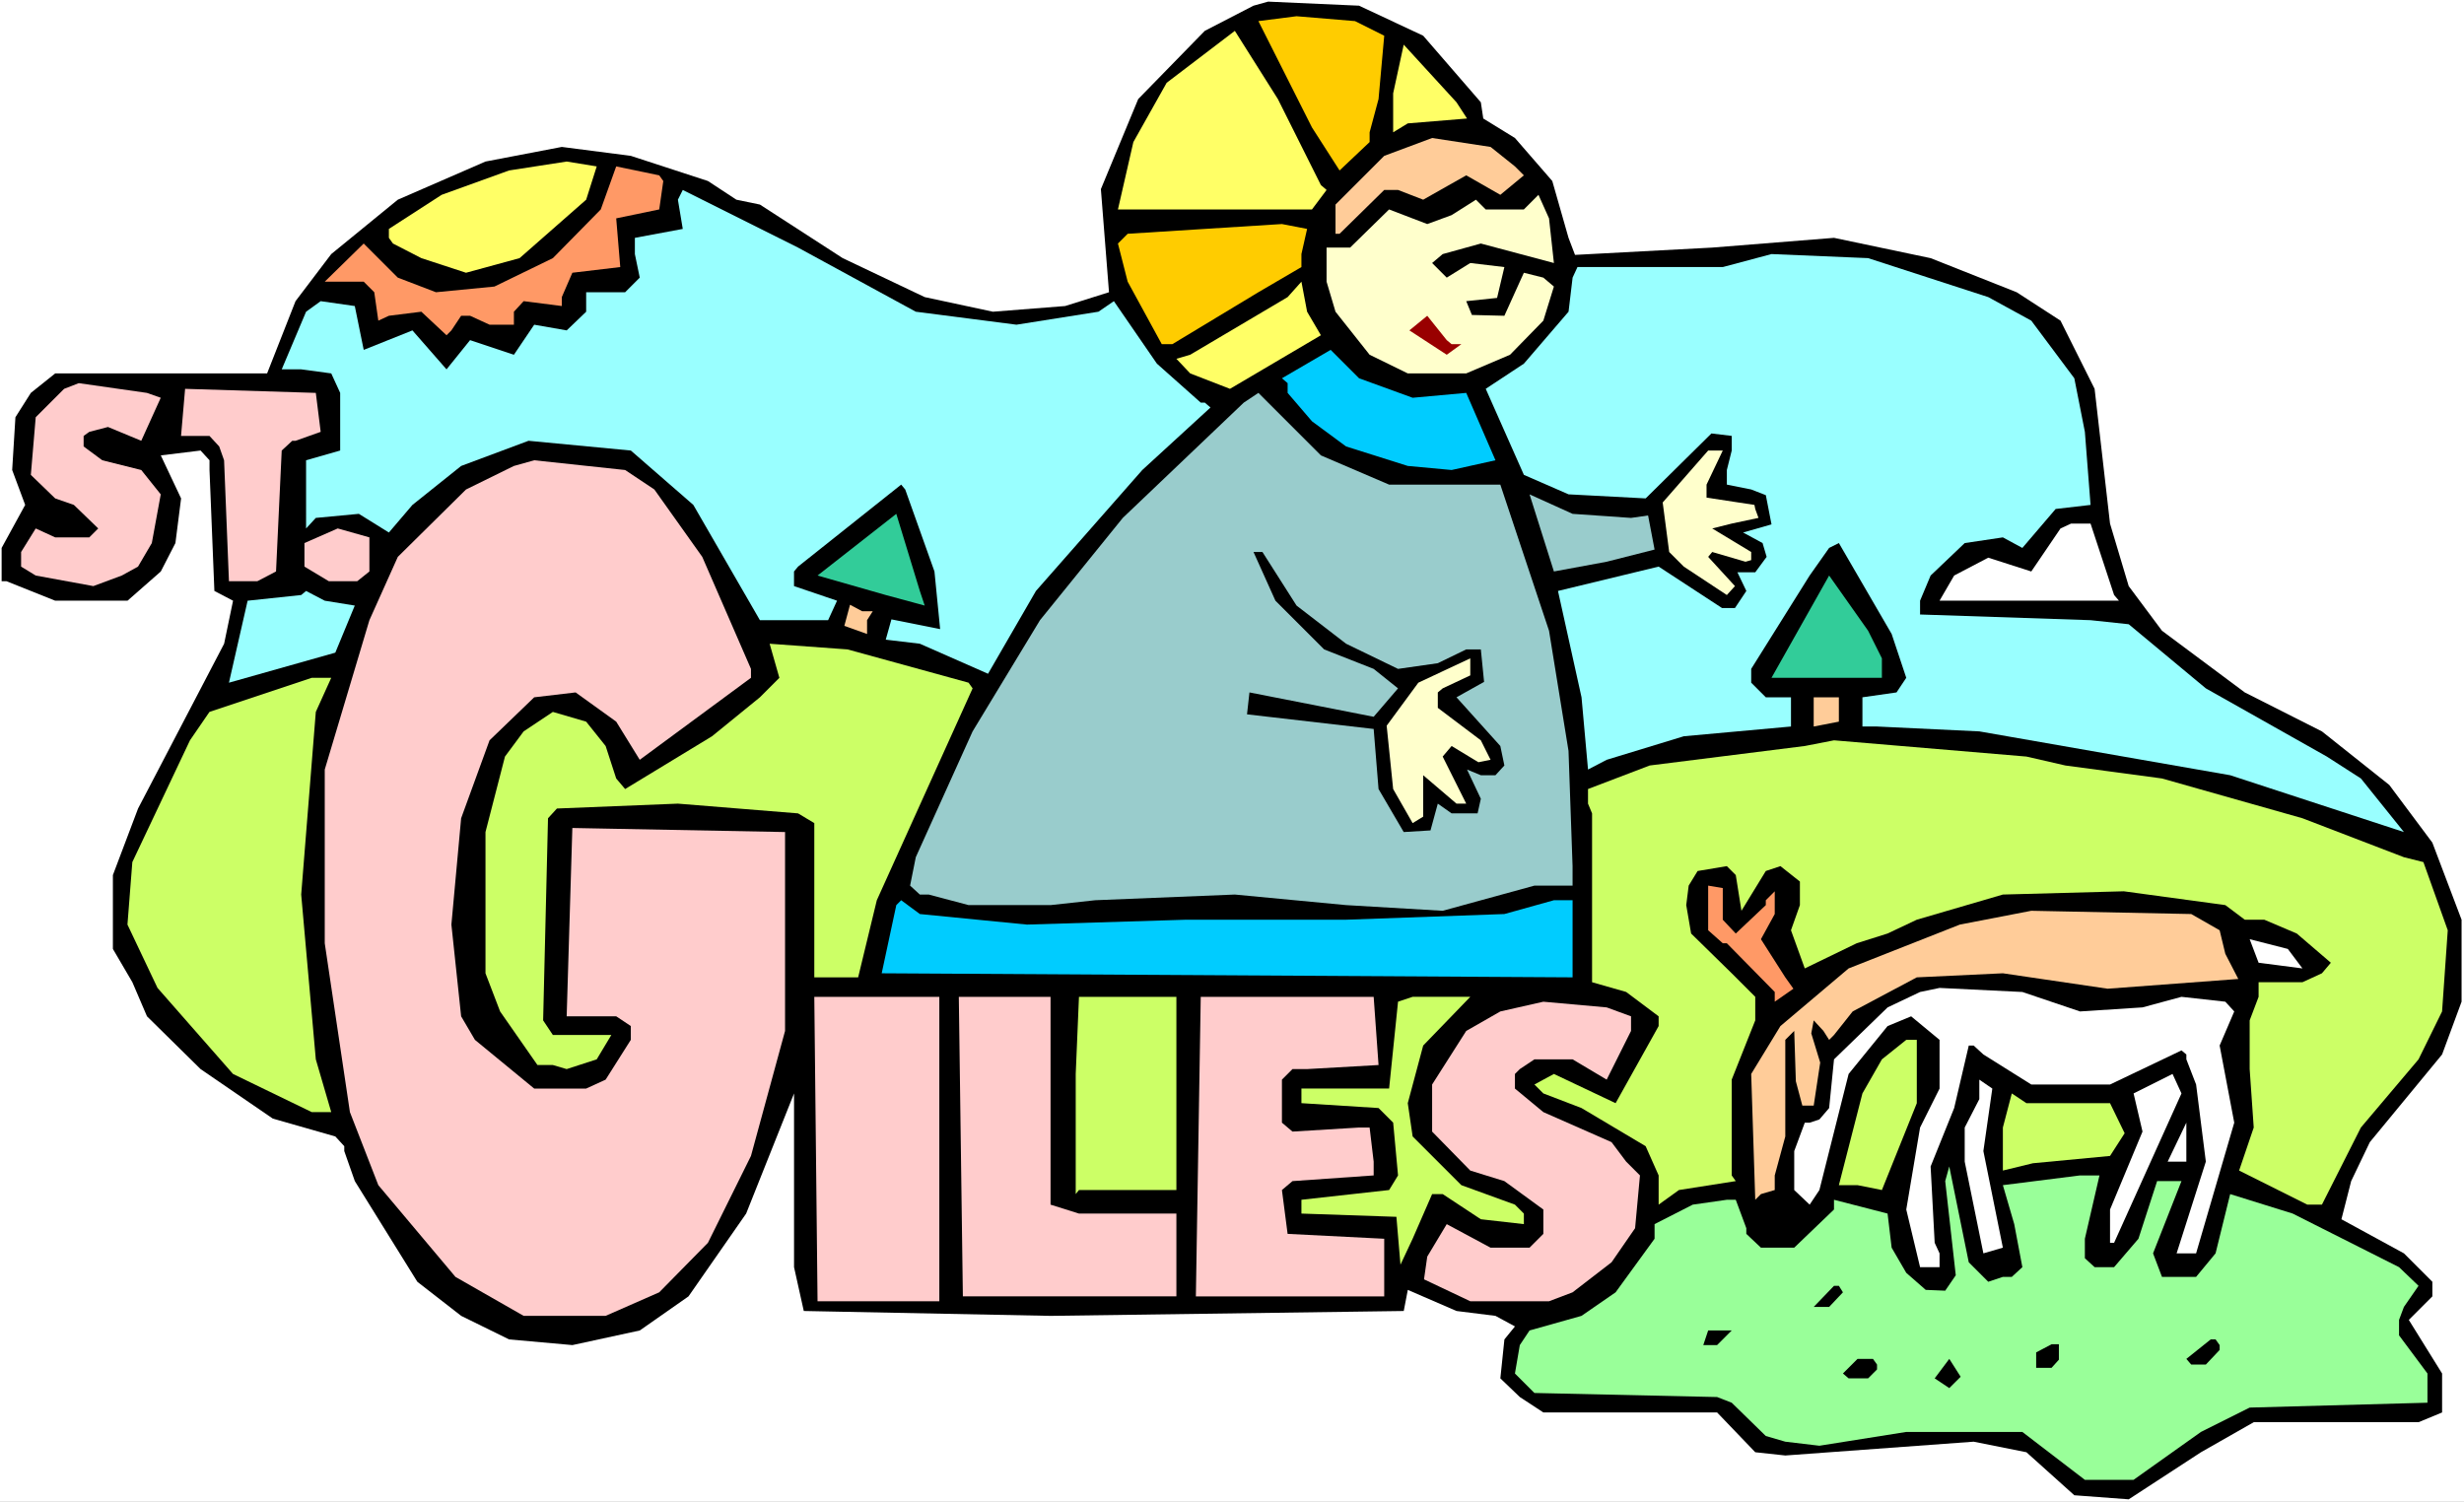 <?xml version="1.0" encoding="UTF-8" standalone="no"?>
<svg
   version="1.0"
   width="129.766mm"
   height="79.092mm"
   id="svg56"
   sodipodi:docname="Giles.wmf"
   xmlns:inkscape="http://www.inkscape.org/namespaces/inkscape"
   xmlns:sodipodi="http://sodipodi.sourceforge.net/DTD/sodipodi-0.dtd"
   xmlns="http://www.w3.org/2000/svg"
   xmlns:svg="http://www.w3.org/2000/svg">
  <rect width="100%" height="100%" fill="#808080" stroke="none"/>
  <sodipodi:namedview
     id="namedview56"
     pagecolor="#ffffff"
     bordercolor="#000000"
     borderopacity="0.25"
     inkscape:showpageshadow="2"
     inkscape:pageopacity="0.0"
     inkscape:pagecheckerboard="0"
     inkscape:deskcolor="#d1d1d1"
     inkscape:document-units="mm" />
  <defs
     id="defs1">
    <pattern
       id="WMFhbasepattern"
       patternUnits="userSpaceOnUse"
       width="6"
       height="6"
       x="0"
       y="0" />
  </defs>
  <path
     style="fill:#ffffff;fill-opacity:1;fill-rule:evenodd;stroke:none"
     d="M 0,298.931 H 490.455 V 0 H 0 Z"
     id="path1" />
  <path
     style="fill:#000000;fill-opacity:1;fill-rule:evenodd;stroke:none"
     d="m 283.284,7.11 11.474,13.25 0.485,3.232 6.302,3.878 7.434,8.564 3.232,11.311 1.293,3.393 27.31,-1.454 24.24,-1.939 19.23,4.04 17.13,6.787 8.726,5.655 6.787,13.573 3.07,26.823 3.717,12.442 6.626,8.887 16.483,12.28 15.352,7.756 13.413,10.665 8.565,11.472 5.818,15.35 v 16.32 l -3.878,10.503 -14.382,17.451 -3.717,7.756 -1.939,7.594 12.443,6.787 5.656,5.655 v 2.909 l -4.686,4.686 6.626,10.665 v 7.756 l -4.686,1.939 h -32.805 l -10.504,5.979 -14.382,9.372 -10.827,-0.808 -9.534,-8.564 -10.504,-2.101 -37.491,2.747 -5.979,-0.646 -7.595,-7.918 h -34.582 l -4.686,-3.07 -3.878,-3.716 0.808,-7.756 2.101,-2.585 -3.878,-2.101 -7.757,-0.97 -9.696,-4.201 -0.808,4.201 -70.296,0.97 -49.126,-0.97 -1.939,-8.726 v -34.579 l -9.534,23.914 -11.474,16.482 -9.696,6.787 -13.413,2.909 -12.605,-1.131 -9.534,-4.686 -8.726,-6.787 -12.443,-20.036 -2.101,-5.979 v -0.97 l -1.778,-1.939 -12.443,-3.555 -14.382,-9.857 -10.666,-10.503 -2.909,-6.787 -3.878,-6.625 v -14.704 l 5.01,-13.25 17.13,-32.802 1.778,-8.564 -3.717,-1.939 -0.97,-24.076 v -1.939 l -1.778,-1.939 -7.918,0.97 4.04,8.564 -1.131,8.887 -2.909,5.655 -6.626,5.817 H 10.989 L 1.293,115.694 H 0.323 v -6.625 L 5.01,100.505 2.424,93.557 3.07,83.054 6.141,78.207 10.989,74.329 H 53.166 l 5.656,-14.381 7.11,-9.372 13.251,-10.826 17.453,-7.594 15.19,-2.909 13.736,1.777 15.352,5.009 5.656,3.716 4.686,0.97 16.483,10.665 16.322,7.756 13.574,2.909 14.382,-1.131 8.726,-2.747 -1.616,-20.521 7.434,-17.936 13.251,-13.573 9.696,-5.009 2.909,-0.808 18.099,0.808 z"
     id="path2" />
  <path
     style="fill:#ffcc00;fill-opacity:1;fill-rule:evenodd;stroke:none"
     d="m 275.528,7.11 -1.131,12.604 -1.778,6.625 v 1.939 l -5.979,5.655 -5.494,-8.564 -10.666,-21.168 7.595,-0.97 11.635,0.97 z"
     id="path3" />
  <path
     style="fill:#ffff66;fill-opacity:1;fill-rule:evenodd;stroke:none"
     d="m 262.923,36.841 1.131,0.97 -2.909,3.878 h -38.622 l 3.07,-13.411 6.626,-11.796 13.574,-10.341 8.565,13.573 z"
     id="path4" />
  <path
     style="fill:#ffff66;fill-opacity:1;fill-rule:evenodd;stroke:none"
     d="m 292.011,23.591 -11.797,0.97 -2.909,1.777 v -7.756 l 2.101,-9.695 10.504,11.472 z"
     id="path5" />
  <path
     style="fill:#ffcc99;fill-opacity:1;fill-rule:evenodd;stroke:none"
     d="m 301.545,33.125 1.778,1.777 -4.686,3.878 -6.787,-3.878 -8.565,4.848 -5.01,-1.939 h -2.747 l -8.888,8.726 h -0.808 v -5.817 l 9.696,-9.695 9.534,-3.555 11.635,1.777 z"
     id="path6" />
  <path
     style="fill:#ffff66;fill-opacity:1;fill-rule:evenodd;stroke:none"
     d="m 116.675,39.75 -13.251,11.634 -10.666,2.909 -8.888,-2.909 -5.656,-2.909 -0.808,-1.131 v -1.777 l 10.504,-6.787 13.413,-4.848 11.474,-1.777 5.979,0.97 z"
     id="path7" />
  <path
     style="fill:#ff9966;fill-opacity:1;fill-rule:evenodd;stroke:none"
     d="m 132.027,36.033 -0.808,5.655 -8.565,1.777 0.808,9.695 -9.534,1.131 -2.101,4.848 v 1.777 l -7.595,-0.97 -1.939,2.101 v 2.585 h -4.848 l -3.878,-1.777 h -1.778 l -1.939,2.909 -0.97,0.97 -5.01,-4.686 -6.464,0.808 -2.101,0.97 -0.808,-5.655 -2.101,-2.101 h -7.757 l 7.757,-7.594 6.787,6.787 7.595,2.909 11.635,-1.131 11.635,-5.655 9.534,-9.695 3.07,-8.564 8.565,1.777 z"
     id="path8" />
  <path
     style="fill:#99ffff;fill-opacity:1;fill-rule:evenodd;stroke:none"
     d="m 182.285,62.048 20.038,2.585 16.322,-2.585 3.07,-2.101 8.565,12.442 8.726,7.756 h 0.808 l 1.131,0.97 -13.574,12.442 -21.17,24.076 -9.534,16.482 -13.574,-5.979 -6.787,-0.808 1.131,-4.04 9.696,1.939 -1.131,-11.472 -5.818,-16.32 -0.808,-0.97 -20.523,16.32 -0.808,0.97 v 2.909 l 8.565,2.909 -1.778,3.878 h -13.574 l -13.251,-22.945 -12.443,-10.826 -20.362,-1.939 -13.413,5.009 -9.696,7.756 -4.686,5.494 -5.979,-3.716 -8.565,0.808 -1.939,2.101 V 91.618 l 6.787,-1.939 V 78.207 l -1.778,-3.878 -5.979,-0.808 h -3.878 l 4.848,-11.472 2.909,-2.101 6.787,0.97 1.778,8.726 9.696,-3.878 6.787,7.756 4.686,-5.817 8.726,2.909 4.04,-5.979 6.464,1.131 3.878,-3.716 v -3.878 h 7.757 l 2.909,-2.909 -0.97,-4.686 v -3.232 l 9.534,-1.777 -0.97,-5.817 0.97,-1.939 22.947,11.472 z"
     id="path9" />
  <path
     style="fill:#ffffcc;fill-opacity:1;fill-rule:evenodd;stroke:none"
     d="m 309.302,52.353 -14.544,-3.878 -7.595,2.101 -2.101,1.777 2.909,2.909 4.686,-2.909 6.787,0.808 -1.454,6.14 -6.141,0.646 1.131,2.747 6.464,0.162 3.878,-8.564 3.878,0.97 2.101,1.777 -2.101,6.787 -6.626,6.787 -8.726,3.716 h -11.635 l -7.595,-3.716 -6.787,-8.564 -1.778,-5.979 v -6.787 h 4.686 l 7.757,-7.594 7.595,2.909 4.848,-1.777 4.848,-3.07 1.939,1.939 h 7.595 l 2.909,-2.909 2.101,4.686 z"
     id="path10" />
  <path
     style="fill:#ffcc00;fill-opacity:1;fill-rule:evenodd;stroke:none"
     d="m 259.045,50.576 v 2.585 l -8.565,5.009 -17.13,10.341 h -2.101 l -6.787,-12.442 -1.939,-7.594 1.939,-1.939 30.704,-1.939 5.01,0.97 z"
     id="path11" />
  <path
     style="fill:#99ffff;fill-opacity:1;fill-rule:evenodd;stroke:none"
     d="m 395.758,59.14 8.565,4.686 8.565,11.472 2.101,10.665 1.131,14.543 -6.949,0.808 -6.626,7.756 -3.878,-2.101 -7.595,1.131 -6.787,6.463 -2.101,5.009 v 2.747 l 33.936,1.131 7.595,0.808 15.352,12.765 24.078,13.573 6.787,4.363 8.565,10.665 -34.582,-11.311 -49.934,-8.726 -20.362,-0.97 h -2.909 v -5.817 l 6.787,-0.97 1.939,-2.909 -2.909,-8.726 -10.504,-18.097 -1.939,0.97 -3.878,5.494 -11.635,18.582 v 2.747 l 2.909,2.909 h 5.01 v 5.817 l -21.331,1.939 -15.352,4.686 -3.717,1.939 -1.293,-14.381 -4.686,-21.168 20.038,-4.848 12.605,8.241 h 2.586 l 2.262,-3.393 -1.778,-3.716 h 3.555 l 2.262,-3.07 -0.808,-2.747 -3.878,-2.101 5.656,-1.616 -1.131,-5.817 -2.909,-1.131 -4.848,-0.97 v -2.909 l 0.97,-3.878 v -2.909 l -4.04,-0.485 -13.09,12.927 -15.352,-0.808 -8.888,-3.878 -7.595,-17.128 7.595,-5.009 8.888,-10.341 0.808,-6.787 0.97,-2.101 h 28.926 l 9.696,-2.585 19.23,0.808 z"
     id="path12" />
  <path
     style="fill:#ffff66;fill-opacity:1;fill-rule:evenodd;stroke:none"
     d="m 262.923,66.734 -18.099,10.665 -7.918,-3.07 -2.747,-2.909 2.747,-0.808 19.392,-11.472 2.747,-3.07 1.131,5.979 z"
     id="path13" />
  <path
     style="fill:#990000;fill-opacity:1;fill-rule:evenodd;stroke:none"
     d="m 288.94,68.512 h 1.939 l -2.909,2.101 -7.434,-4.848 3.555,-2.909 3.878,4.848 z"
     id="path14" />
  <path
     style="fill:#00ccff;fill-opacity:1;fill-rule:evenodd;stroke:none"
     d="m 281.184,79.176 10.666,-0.97 5.818,13.411 -8.726,1.939 -8.726,-0.808 -12.282,-3.878 -6.787,-5.009 -4.848,-5.655 v -1.939 l -1.131,-0.97 9.696,-5.655 5.656,5.655 z"
     id="path15" />
  <path
     style="fill:#ffcccc;fill-opacity:1;fill-rule:evenodd;stroke:none"
     d="m 31.997,79.176 -3.878,8.564 -6.626,-2.747 -3.717,0.97 -1.131,0.808 v 2.101 l 3.717,2.747 7.757,1.939 3.878,4.848 -1.778,9.695 -2.747,4.686 -3.232,1.777 -5.656,2.101 -11.474,-2.101 -2.909,-1.777 v -2.909 l 2.909,-4.686 3.878,1.777 h 6.787 l 1.778,-1.777 -4.848,-4.686 -3.717,-1.293 -4.848,-4.686 0.97,-11.472 5.656,-5.655 2.909,-1.131 13.574,1.939 z"
     id="path16" />
  <path
     style="fill:#ffcccc;fill-opacity:1;fill-rule:evenodd;stroke:none"
     d="m 63.832,85.963 -5.01,1.777 h -0.646 l -2.101,1.939 -1.131,24.076 -3.717,1.939 H 45.571 L 44.602,91.618 43.632,88.871 41.693,86.771 h -5.656 l 0.808,-9.372 26.018,0.808 z"
     id="path17" />
  <path
     style="fill:#99cccc;fill-opacity:1;fill-rule:evenodd;stroke:none"
     d="m 276.497,96.466 h 22.139 l 9.696,29.085 3.878,23.914 0.808,22.945 v 3.878 h -7.595 l -18.261,5.009 -19.23,-1.131 -22.139,-2.101 -27.795,1.131 -8.888,0.97 h -16.322 l -7.918,-2.101 h -1.778 l -1.939,-1.777 1.131,-5.655 11.312,-25.046 13.413,-22.137 16.483,-20.36 24.078,-22.945 2.909,-1.939 12.443,12.442 z"
     id="path18" />
  <path
     style="fill:#ffffcc;fill-opacity:1;fill-rule:evenodd;stroke:none"
     d="m 339.683,96.466 v 2.585 l 9.534,1.454 0.162,0.808 0.646,1.777 -5.333,1.131 -3.878,0.97 7.757,4.686 v 1.616 l -1.131,0.323 -6.626,-1.939 -0.808,0.97 5.333,5.817 -1.616,1.777 -8.565,-5.655 -2.909,-2.909 -1.293,-9.857 9.05,-10.341 h 2.909 z"
     id="path19" />
  <path
     style="fill:#ffcccc;fill-opacity:1;fill-rule:evenodd;stroke:none"
     d="m 130.249,97.435 9.534,13.411 9.696,22.299 v 1.777 l -22.139,16.32 -4.686,-7.594 -8.08,-5.817 -8.242,0.97 -8.888,8.564 -5.656,15.512 -1.939,21.168 1.939,18.259 2.747,4.686 11.797,9.695 h 10.342 l 3.878,-1.777 5.01,-7.918 v -2.747 l -2.909,-1.939 h -9.858 l 1.131,-37.488 42.339,0.808 v 39.588 l -6.787,24.884 -8.565,17.29 -9.696,9.857 -10.666,4.686 H 104.232 L 90.657,254.172 75.306,235.913 69.65,221.37 64.64,187.761 v -34.579 l 8.888,-29.731 5.656,-12.604 13.574,-13.411 9.534,-4.686 4.04,-1.131 18.099,1.939 z"
     id="path20" />
  <path
     style="fill:#99cccc;fill-opacity:1;fill-rule:evenodd;stroke:none"
     d="m 324.654,103.091 3.394,-0.485 1.293,6.787 -9.534,2.424 -10.504,1.939 -4.848,-15.35 8.565,3.878 z"
     id="path21" />
  <path
     style="fill:#32cc99;fill-opacity:1;fill-rule:evenodd;stroke:none"
     d="m 184.062,120.542 -7.757,-2.101 -13.574,-3.878 15.675,-12.28 4.686,15.351 z"
     id="path22" />
  <path
     style="fill:#ffffff;fill-opacity:1;fill-rule:evenodd;stroke:none"
     d="m 420.806,118.441 0.97,1.131 h -35.714 l 2.909,-5.009 6.787,-3.555 8.565,2.747 5.818,-8.564 2.101,-0.97 h 3.878 z"
     id="path23" />
  <path
     style="fill:#ffcccc;fill-opacity:1;fill-rule:evenodd;stroke:none"
     d="m 73.528,113.755 -2.424,1.939 h -5.656 l -4.848,-2.909 v -4.686 l 6.626,-2.909 6.302,1.777 z"
     id="path24" />
  <path
     style="fill:#000000;fill-opacity:1;fill-rule:evenodd;stroke:none"
     d="m 258.075,120.542 9.858,7.594 10.342,5.009 7.918,-1.131 5.656,-2.747 h 2.909 l 0.646,6.463 -5.494,3.07 8.726,9.695 0.808,3.878 -1.778,1.939 h -2.909 l -2.747,-1.131 2.747,5.817 -0.646,2.909 h -5.171 l -2.747,-1.939 -1.454,5.332 -5.333,0.323 -5.01,-8.564 -0.97,-11.957 -25.21,-2.909 0.485,-4.363 24.725,4.848 4.848,-5.655 -4.848,-3.878 -9.858,-3.878 -9.696,-9.695 -4.363,-9.695 h 1.778 z"
     id="path25" />
  <path
     style="fill:#32cc99;fill-opacity:1;fill-rule:evenodd;stroke:none"
     d="m 374.588,131.045 v 3.878 H 352.611 l 11.474,-20.36 7.757,10.988 z"
     id="path26" />
  <path
     style="fill:#99ffff;fill-opacity:1;fill-rule:evenodd;stroke:none"
     d="m 70.619,120.542 -3.878,9.372 -21.17,5.979 3.717,-16.32 10.666,-1.131 0.97,-0.808 3.717,1.939 z"
     id="path27" />
  <path
     style="fill:#ffcc99;fill-opacity:1;fill-rule:evenodd;stroke:none"
     d="m 173.72,121.673 -1.131,1.777 v 2.747 l -4.525,-1.616 1.131,-4.201 2.424,1.293 z"
     id="path28" />
  <path
     style="fill:#ccff66;fill-opacity:1;fill-rule:evenodd;stroke:none"
     d="m 192.789,135.892 0.808,1.131 -19.069,42.173 -3.717,15.351 h -8.726 v -30.701 l -3.232,-1.939 -23.917,-1.939 -24.078,0.97 -1.778,1.939 -0.97,40.234 1.939,2.909 h 11.635 l -2.909,4.848 -5.979,1.939 -2.747,-0.808 h -3.07 l -7.434,-10.665 -2.909,-7.594 v -28.116 l 3.878,-15.027 3.717,-5.009 5.818,-3.878 6.626,1.939 3.878,4.848 2.101,6.463 1.778,2.101 17.291,-10.503 9.534,-7.756 3.878,-3.878 -1.939,-6.787 15.514,1.131 z"
     id="path29" />
  <path
     style="fill:#ffffcc;fill-opacity:1;fill-rule:evenodd;stroke:none"
     d="m 287.163,137.023 -0.97,0.808 v 3.07 l 8.565,6.463 1.939,3.878 -2.424,0.485 -5.333,-3.232 -1.778,2.101 4.686,9.372 h -1.939 l -6.626,-5.655 v 8.241 l -2.101,1.293 -3.878,-6.787 -1.293,-12.604 6.302,-8.564 10.342,-4.848 v 3.393 z"
     id="path30" />
  <path
     style="fill:#ccff66;fill-opacity:1;fill-rule:evenodd;stroke:none"
     d="m 62.862,141.709 -2.909,36.356 2.909,32.802 3.07,10.503 H 62.054 l -15.675,-7.594 -15.029,-17.128 -5.979,-12.604 0.97,-12.442 11.474,-24.238 3.878,-5.655 20.362,-6.787 h 3.878 z"
     id="path31" />
  <path
     style="fill:#ffcc99;fill-opacity:1;fill-rule:evenodd;stroke:none"
     d="m 366.024,143.648 -5.01,0.97 v -5.817 h 5.01 z"
     id="path32" />
  <path
     style="fill:#ccff66;fill-opacity:1;fill-rule:evenodd;stroke:none"
     d="m 411.11,152.374 19.23,2.585 27.957,7.918 20.2,7.756 3.878,0.97 4.848,13.573 -1.131,16.158 -4.686,9.533 -11.474,13.573 -7.757,15.35 h -2.909 l -13.574,-6.787 2.909,-8.564 -0.808,-11.634 v -9.695 l 1.778,-4.686 v -2.909 h 8.726 l 3.878,-1.777 1.778,-2.101 -6.787,-5.817 -6.464,-2.747 h -3.878 l -3.878,-2.909 -20.2,-2.747 -24.078,0.646 -17.13,5.009 -5.818,2.747 -6.141,1.939 -10.342,5.009 -2.747,-7.594 1.778,-5.009 v -4.686 l -3.878,-3.07 -2.909,0.97 -4.848,7.918 -1.131,-7.11 -1.778,-1.777 -5.818,0.97 -1.778,2.909 -0.485,3.878 0.97,5.655 8.08,7.918 4.686,4.686 v 4.686 l -4.686,11.796 v 19.067 l 0.808,1.131 -11.312,1.777 -4.04,2.909 v -5.817 l -2.586,-5.817 -12.766,-7.594 -7.595,-2.909 -1.778,-1.777 3.878,-2.101 12.282,5.817 8.565,-15.35 v -1.939 l -6.464,-4.848 -6.787,-1.939 v -33.609 l -0.808,-1.939 v -2.909 l 12.282,-4.686 30.866,-3.878 5.818,-1.131 38.299,3.232 z"
     id="path33" />
  <path
     style="fill:#ff9966;fill-opacity:1;fill-rule:evenodd;stroke:none"
     d="m 342.915,183.075 2.586,2.747 5.979,-5.655 v -0.97 l 1.778,-1.777 v 4.524 l -2.747,5.009 4.848,7.594 1.616,2.262 -3.717,2.585 v -1.939 l -9.534,-9.695 h -0.808 l -2.909,-2.585 v -8.887 l 2.909,0.485 z"
     id="path34" />
  <path
     style="fill:#00ccff;fill-opacity:1;fill-rule:evenodd;stroke:none"
     d="m 204.424,184.044 31.674,-0.97 h 31.835 l 31.512,-1.131 9.858,-2.747 h 3.717 v 15.351 l -137.521,-0.808 2.909,-13.573 0.97,-0.97 3.717,2.747 z"
     id="path35" />
  <path
     style="fill:#ffcc99;fill-opacity:1;fill-rule:evenodd;stroke:none"
     d="m 441.814,185.175 1.131,4.686 2.586,5.009 -26.018,1.939 -20.846,-3.07 -17.13,0.808 -12.766,6.787 -3.717,4.686 -0.97,0.97 -1.131,-1.777 -1.939,-2.101 -0.485,2.585 1.778,5.817 -1.293,8.564 h -2.262 l -1.293,-4.848 -0.323,-10.018 -1.778,1.777 v 19.229 l -2.101,7.756 v 2.909 l -2.747,0.808 -1.131,1.131 -0.808,-25.046 5.818,-9.533 13.574,-11.472 22.139,-8.726 14.221,-2.747 31.835,0.646 z"
     id="path36" />
  <path
     style="fill:#ffffff;fill-opacity:1;fill-rule:evenodd;stroke:none"
     d="m 458.297,192.77 -8.726,-1.131 -1.778,-4.686 7.595,1.939 z"
     id="path37" />
  <path
     style="fill:#ffffff;fill-opacity:1;fill-rule:evenodd;stroke:none"
     d="m 414.019,201.334 12.443,-0.808 7.757,-2.101 8.726,0.97 1.778,1.939 -2.909,6.787 2.909,15.35 -7.595,26.015 h -3.878 l 5.818,-18.259 -1.939,-15.35 -1.939,-5.009 v -0.97 l -0.97,-0.808 -14.221,6.787 h -15.675 l -9.534,-5.979 -1.939,-1.777 h -0.97 l -2.909,12.442 -4.686,11.634 0.808,15.189 0.97,2.101 v 2.747 h -3.878 l -2.747,-11.472 2.747,-16.32 3.878,-7.756 v -9.695 l -5.656,-4.686 -4.686,1.939 -7.757,9.533 -5.818,23.107 -1.939,2.909 -3.07,-2.909 v -7.756 l 2.101,-5.655 h 0.97 l 1.939,-0.646 1.939,-2.262 0.97,-9.695 10.666,-10.341 6.464,-3.07 3.878,-0.808 16.483,0.808 z"
     id="path38" />
  <path
     style="fill:#ffcccc;fill-opacity:1;fill-rule:evenodd;stroke:none"
     d="m 186.971,259.019 h -24.24 l -0.646,-60.594 h 24.886 z"
     id="path39" />
  <path
     style="fill:#ffcccc;fill-opacity:1;fill-rule:evenodd;stroke:none"
     d="m 209.11,239.791 5.656,1.777 h 19.392 v 16.482 h -42.501 l -0.808,-59.625 h 18.261 z"
     id="path40" />
  <path
     style="fill:#ccff66;fill-opacity:1;fill-rule:evenodd;stroke:none"
     d="m 234.158,236.882 h -19.392 l -0.646,0.808 v -23.914 l 0.646,-15.35 h 19.392 z"
     id="path41" />
  <path
     style="fill:#ffcccc;fill-opacity:1;fill-rule:evenodd;stroke:none"
     d="m 274.396,211.998 -14.221,0.808 h -2.909 l -2.101,2.101 v 8.564 l 2.101,1.777 13.251,-0.808 h 2.101 l 0.808,6.787 v 2.747 l -16.16,1.131 -2.101,1.777 1.131,8.726 19.23,0.97 v 11.472 h -37.491 l 0.97,-59.625 h 34.421 z"
     id="path42" />
  <path
     style="fill:#ccff66;fill-opacity:1;fill-rule:evenodd;stroke:none"
     d="m 283.284,208.12 -3.07,11.472 0.97,6.625 9.696,9.695 10.666,3.878 1.778,1.777 v 2.101 l -8.565,-0.97 -7.595,-5.009 h -2.101 l -3.878,8.887 -2.424,5.171 -0.808,-9.533 -18.907,-0.646 v -2.747 l 17.453,-1.939 1.778,-2.909 -0.97,-10.503 -2.909,-2.909 -15.352,-0.97 v -2.909 h 17.453 l 1.778,-17.29 2.909,-0.97 h 11.474 z"
     id="path43" />
  <path
     style="fill:#ffcccc;fill-opacity:1;fill-rule:evenodd;stroke:none"
     d="m 324.654,202.303 v 2.909 l -4.848,9.695 -6.787,-4.04 h -7.595 l -2.909,1.939 -0.97,0.97 v 2.909 l 5.656,4.686 13.574,5.979 2.909,3.878 2.747,2.747 -0.97,10.503 -4.686,6.787 -7.757,5.979 -4.686,1.777 h -15.675 l -9.211,-4.363 0.646,-4.524 3.878,-6.463 8.726,4.686 h 7.757 l 2.747,-2.747 v -4.848 l -7.757,-5.655 -6.787,-2.101 -7.595,-7.756 v -9.372 l 6.787,-10.665 6.787,-3.878 8.565,-1.939 12.605,1.131 z"
     id="path44" />
  <path
     style="fill:#ccff66;fill-opacity:1;fill-rule:evenodd;stroke:none"
     d="m 381.537,219.593 -6.949,17.29 -4.848,-0.97 h -3.717 l 4.686,-18.259 3.878,-6.787 4.848,-3.878 h 2.101 z"
     id="path45" />
  <path
     style="fill:#ffffff;fill-opacity:1;fill-rule:evenodd;stroke:none"
     d="m 420.806,247.385 h -0.808 v -6.625 l 6.464,-15.512 -1.778,-7.594 7.757,-3.878 1.778,3.878 z"
     id="path46" />
  <path
     style="fill:#ffffff;fill-opacity:1;fill-rule:evenodd;stroke:none"
     d="m 394.788,229.126 3.878,19.229 -3.878,1.131 -3.717,-18.259 v -6.787 l 2.909,-5.655 v -3.878 l 2.586,1.777 z"
     id="path47" />
  <path
     style="fill:#ccff66;fill-opacity:1;fill-rule:evenodd;stroke:none"
     d="m 419.998,219.593 2.909,5.979 -2.909,4.524 -15.352,1.454 -5.979,1.454 v -8.564 l 1.778,-6.787 2.909,1.939 z"
     id="path48" />
  <path
     style="fill:#ffffff;fill-opacity:1;fill-rule:evenodd;stroke:none"
     d="m 431.472,231.227 3.717,-7.756 v 7.756 z"
     id="path49" />
  <path
     style="fill:#99ff99;fill-opacity:1;fill-rule:evenodd;stroke:none"
     d="m 395.758,255.141 2.909,-0.97 h 1.778 l 2.101,-1.939 -1.616,-8.564 -2.262,-7.756 15.352,-1.939 h 3.878 l -2.909,12.604 v 3.878 l 1.939,1.777 h 3.878 l 4.848,-5.655 3.717,-11.472 h 4.848 l -5.656,14.381 1.778,4.686 h 6.787 l 3.878,-4.686 2.909,-11.796 12.443,3.878 21.17,10.665 3.878,3.716 -2.909,4.201 -0.97,2.585 v 3.07 l 5.656,7.594 v 5.817 l -35.39,0.97 -9.696,4.848 -13.413,9.533 h -9.696 l -12.443,-9.533 h -23.109 l -17.291,2.747 -6.787,-0.808 -3.878,-1.131 -6.787,-6.625 -2.909,-1.131 -36.36,-0.808 -3.878,-3.878 0.97,-5.655 1.939,-2.909 10.342,-2.909 6.787,-4.686 7.757,-10.665 v -2.909 l 7.595,-3.878 6.787,-0.97 h 1.778 l 2.101,5.655 v 1.131 l 2.909,2.747 h 6.626 l 7.918,-7.594 v -1.939 l 10.666,2.747 0.808,6.787 2.909,5.009 3.878,3.393 3.878,0.162 2.101,-3.07 -2.101,-18.744 0.808,-2.909 3.878,19.067 z"
     id="path50" />
  <path
     style="fill:#000000;fill-opacity:1;fill-rule:evenodd;stroke:none"
     d="m 366.832,257.242 -2.747,2.909 h -3.07 l 4.04,-4.201 h 0.97 z"
     id="path51" />
  <path
     style="fill:#000000;fill-opacity:1;fill-rule:evenodd;stroke:none"
     d="m 341.784,267.745 h -2.747 l 0.97,-2.909 h 4.686 z"
     id="path52" />
  <path
     style="fill:#000000;fill-opacity:1;fill-rule:evenodd;stroke:none"
     d="m 441.814,267.745 v 0.97 l -2.747,2.909 h -2.909 l -0.97,-1.131 4.848,-3.878 h 0.97 z"
     id="path53" />
  <path
     style="fill:#000000;fill-opacity:1;fill-rule:evenodd;stroke:none"
     d="m 373.619,271.623 v 0.97 l -1.778,1.777 h -3.878 l -1.131,-0.97 2.909,-2.909 h 3.07 z"
     id="path54" />
  <path
     style="fill:#000000;fill-opacity:1;fill-rule:evenodd;stroke:none"
     d="m 388.001,276.309 -2.909,-1.939 2.909,-3.878 2.262,3.555 z"
     id="path55" />
  <path
     style="fill:#000000;fill-opacity:1;fill-rule:evenodd;stroke:none"
     d="m 409.817,270.653 -1.454,1.616 h -3.07 v -3.07 l 3.07,-1.616 h 1.454 z"
     id="path56" />
</svg>
